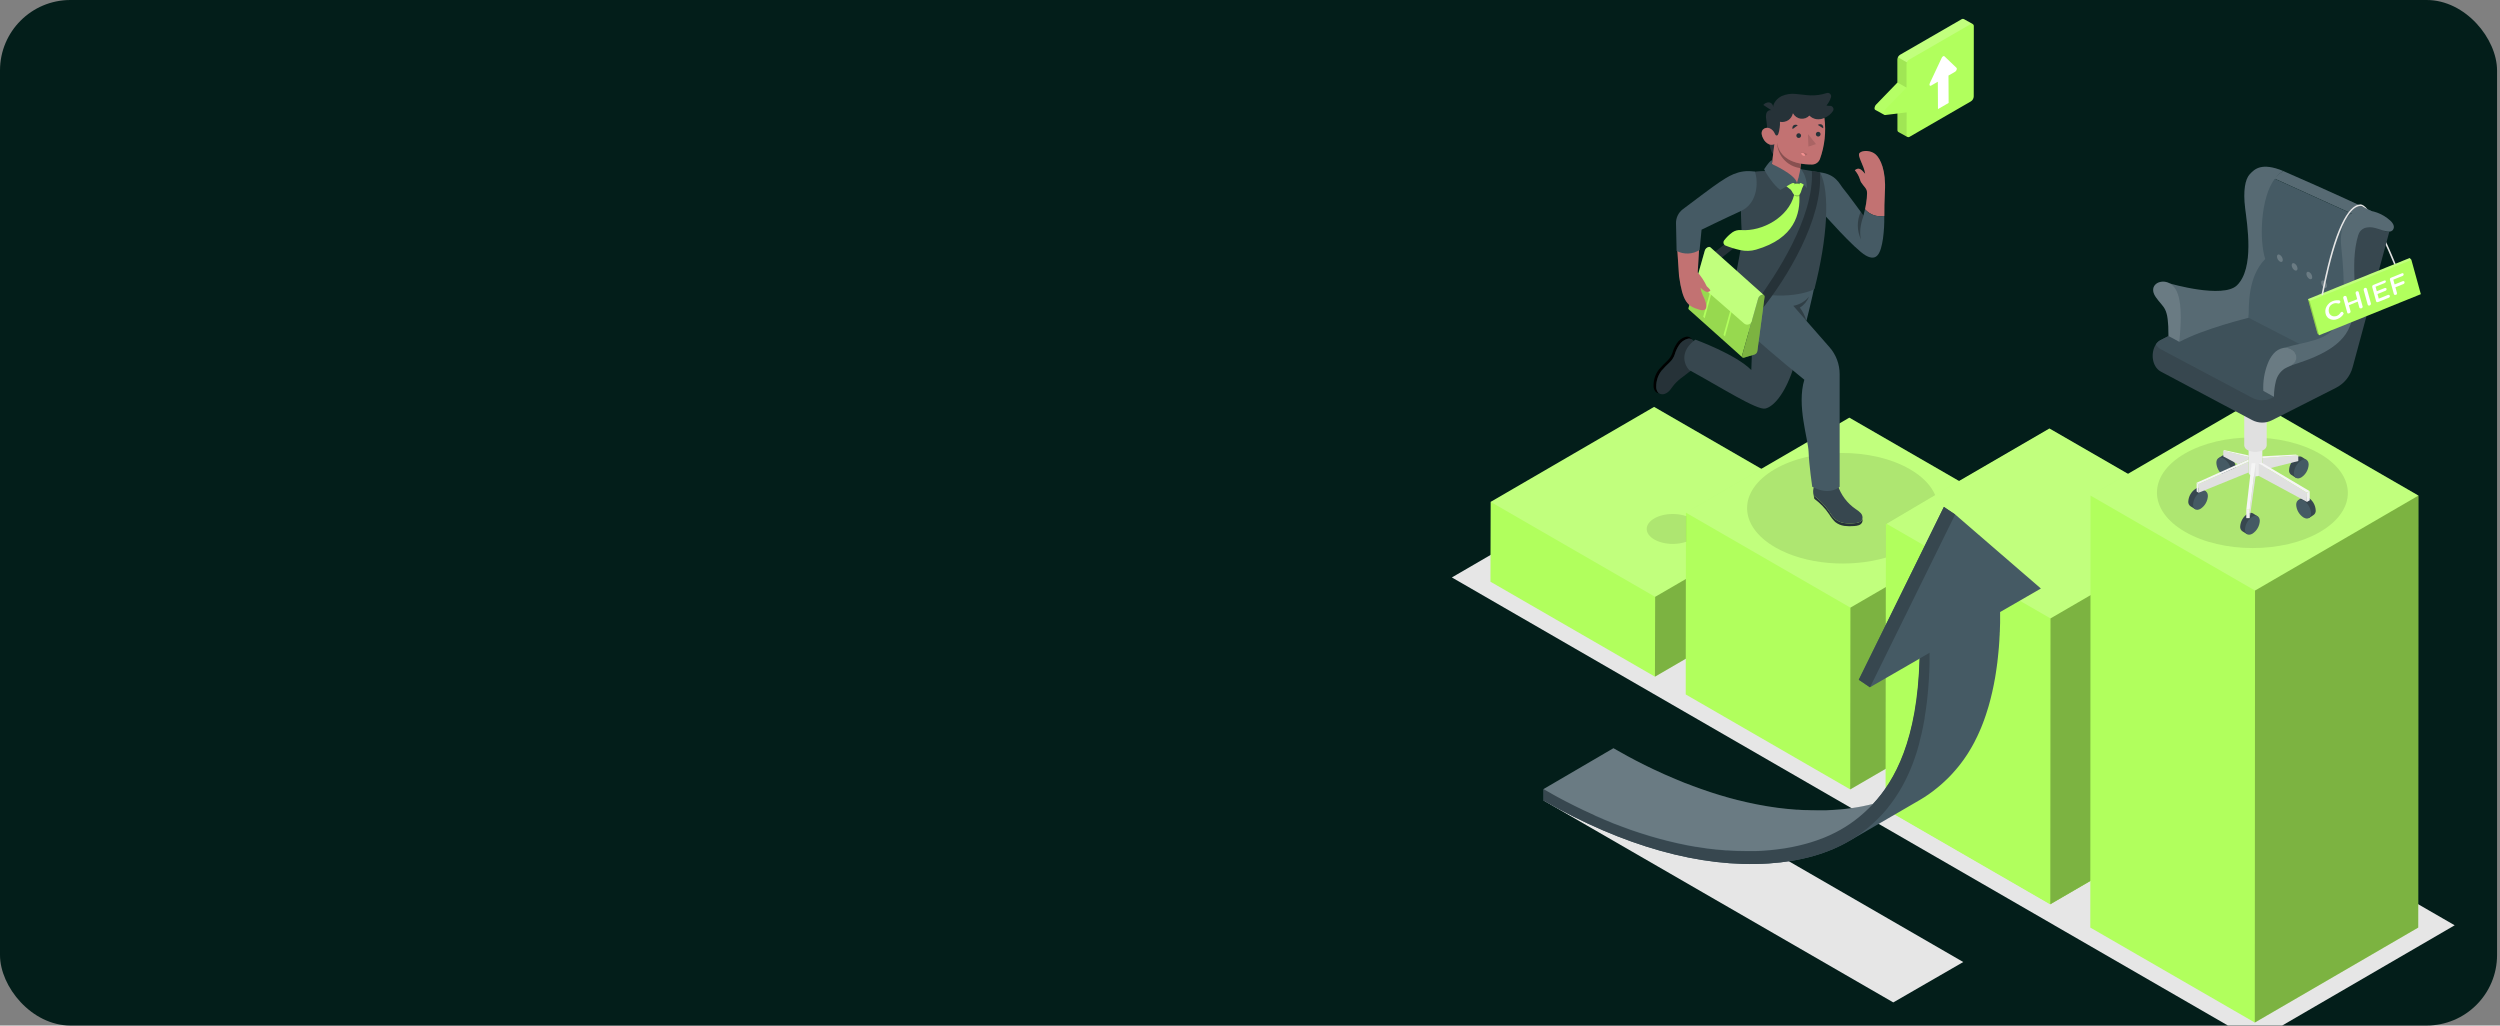 <svg xmlns="http://www.w3.org/2000/svg" width="568" height="233" viewBox="0 0 568 233" fill="none"><rect x="0" y="0" width="568" height="233" fill="#808080" stroke="none"/><g clip-path="url(#clip0_963_25906)"><rect width="567.33" height="233" rx="16" fill="#031E1A"></rect><path d="M430.153 227.75L350.69 181.862L366.572 172.654L446.052 218.571L430.153 227.75Z" fill="#E6E6E6"></path><path d="M512.073 183.885V183.879L466.444 157.537H466.45L420.821 131.194L375.192 104.852L329.863 131.194L375.486 157.537L421.115 183.879V183.885L466.744 210.227H466.738L512.367 236.57L557.702 210.227L512.073 183.885Z" fill="#E6E6E6"></path><path d="M375.81 92.451L338.677 114.031L338.63 132.164L376.004 153.738L413.13 132.164L413.183 114.031L375.81 92.451Z" fill="#B1FF5D"></path><path opacity="0.2" d="M413.183 114.031L375.81 92.451L338.677 114.031L376.051 135.604L413.183 114.031Z" fill="white"></path><path opacity="0.3" d="M376.051 135.604L376.004 153.738L413.13 132.164L413.183 114.031L376.051 135.604Z" fill="black"></path><path d="M420.174 94.897L383.042 116.477L382.995 157.778L420.368 179.357L457.5 157.778L457.548 116.477L420.174 94.897Z" fill="#B1FF5D"></path><path opacity="0.2" d="M457.547 116.477L420.174 94.897L383.042 116.477L420.415 138.056L457.547 116.477Z" fill="white"></path><path opacity="0.3" d="M420.415 138.056L420.368 179.357L457.5 157.778L457.548 116.477L420.415 138.056Z" fill="black"></path><path d="M465.609 97.525L428.477 119.099L428.43 183.891L465.803 205.47L502.929 183.891L502.982 119.099L465.609 97.525Z" fill="#B1FF5D"></path><path opacity="0.2" d="M502.982 119.099L465.609 97.525L428.477 119.099L465.85 140.679L502.982 119.099Z" fill="white"></path><path opacity="0.3" d="M465.85 140.679L465.803 205.47L502.929 183.891L502.982 119.099L465.85 140.679Z" fill="black"></path><path d="M465.632 97.355L428.5 118.929L428.453 183.803L465.827 205.382L502.953 183.803L503.006 118.929L465.632 97.355Z" fill="#B1FF5D"></path><path opacity="0.2" d="M503.006 118.929L465.632 97.355L428.5 118.929L465.874 140.508L503.006 118.929Z" fill="white"></path><path opacity="0.3" d="M465.874 140.508L465.827 205.382L502.953 183.803L503.006 118.929L465.874 140.508Z" fill="black"></path><path d="M512.096 91.016L474.97 112.596L474.917 210.745L512.29 232.324L549.422 210.745L549.47 112.596L512.096 91.016Z" fill="#B1FF5D"></path><path opacity="0.2" d="M549.47 112.596L512.096 91.016L474.97 112.596L512.343 134.175L549.47 112.596Z" fill="white"></path><path opacity="0.3" d="M512.343 134.175L512.29 232.324L549.422 210.745L549.47 112.596L512.343 134.175Z" fill="black"></path><path d="M444.212 116.888L441.648 115.171L422.303 154.438L424.843 156.155L436.203 149.599C435.709 168.056 430.588 177.311 425.619 182.627L424.825 182.827L424.361 182.933L423.432 183.132L423.014 183.221L422.303 183.35L421.78 183.438L421.027 183.556L420.527 183.632C420.251 183.673 419.939 183.703 419.686 183.738L419.245 183.797L418.069 183.914H417.946C417.517 183.956 417.081 183.985 416.646 184.014C416.094 184.056 415.535 184.079 414.97 184.103H414.465H413.236H412.736C412.06 184.103 411.378 184.103 410.696 184.067H410.343C409.708 184.067 409.073 184.009 408.432 183.967H408.109C407.456 183.92 406.803 183.867 406.145 183.797L405.674 183.75C405.086 183.685 404.498 183.62 403.91 183.544L403.563 183.497C402.922 183.409 402.281 183.315 401.635 183.209L401.17 183.127C400.641 183.038 400.118 182.944 399.588 182.844L399.094 182.75C398.465 182.627 397.83 182.492 397.189 182.35L396.901 182.286C396.354 182.162 395.802 182.027 395.249 181.892L394.661 181.751L393.185 181.363L392.732 181.239C392.103 181.063 391.468 180.88 390.833 180.686L390.392 180.551C389.906 180.406 389.418 180.253 388.928 180.092L388.34 179.893L386.911 179.405L386.411 179.234C385.784 179.011 385.155 178.781 384.524 178.546L384.183 178.411C383.659 178.217 383.136 178.011 382.613 177.823L382.025 177.576L380.672 177.017L380.084 176.764L378.32 176.006L378.156 175.935C377.521 175.647 376.88 175.347 376.245 175.053L375.657 174.789C375.198 174.571 374.734 174.348 374.275 174.118L373.64 173.807C373.152 173.566 372.67 173.319 372.182 173.066L371.694 172.819L369.771 171.796C369.418 171.614 369.071 171.419 368.724 171.208C368.542 171.108 368.36 171.014 368.183 170.908L366.625 170.032L366.578 170.002L350.69 179.281V181.862C368.742 192.252 386.423 197.197 401.846 196.174C409.179 195.692 415.435 193.899 420.527 190.841C420.404 190.918 420.28 191 420.151 191.07L436.086 181.809C437.5 180.99 438.845 180.056 440.107 179.016C440.278 178.881 440.454 178.734 440.625 178.587L440.778 178.458L441.184 178.099L441.325 177.976L441.86 177.488L441.948 177.399L442.401 176.97L442.565 176.811L443.012 176.359L443.118 176.247C443.3 176.059 443.483 175.871 443.665 175.659C443.706 175.606 443.753 175.559 443.8 175.506C443.941 175.353 444.082 175.194 444.223 175.03L444.382 174.842C444.559 174.642 444.729 174.436 444.9 174.224L444.935 174.183C445.117 173.96 445.3 173.73 445.476 173.495C445.529 173.425 445.582 173.36 445.629 173.289C445.77 173.107 445.905 172.919 446.046 172.731L446.193 172.525L446.722 171.749C446.75 171.713 446.775 171.676 446.799 171.637L447.134 171.125L447.234 170.961L447.487 170.543C447.593 170.373 447.699 170.202 447.799 170.026L448.051 169.585L448.351 169.044L448.604 168.574C448.698 168.385 448.798 168.197 448.892 167.986L449.139 167.498C449.18 167.403 449.221 167.321 449.269 167.233C449.316 167.145 449.416 166.915 449.486 166.751L449.592 166.527C449.745 166.186 449.898 165.833 450.051 165.475C450.08 165.398 450.115 165.31 450.151 165.234C450.268 164.934 450.392 164.646 450.509 164.328L450.621 164.028C450.621 163.958 450.674 163.893 450.703 163.828L450.827 163.47C450.944 163.146 451.056 162.823 451.168 162.494C451.232 162.305 451.297 162.111 451.356 161.906C451.462 161.576 451.568 161.247 451.668 160.906C451.703 160.783 451.744 160.671 451.779 160.547C451.815 160.424 451.826 160.365 451.856 160.277C451.932 160.006 452.009 159.724 452.085 159.442C452.161 159.16 452.209 158.972 452.273 158.73C452.338 158.489 452.414 158.142 452.485 157.848C452.532 157.672 452.573 157.502 452.614 157.319C452.614 157.249 452.65 157.166 452.661 157.096C452.72 156.837 452.773 156.578 452.832 156.32L453.008 155.461C453.061 155.191 453.108 154.92 453.155 154.65C453.202 154.379 453.238 154.244 453.273 154.062C453.273 153.962 453.302 153.862 453.32 153.762L453.443 152.997C453.496 152.674 453.543 152.345 453.59 152.01C453.637 151.674 453.667 151.48 453.702 151.21C453.702 151.028 453.755 150.851 453.778 150.663L453.831 150.175C453.861 149.91 453.896 149.652 453.92 149.381C453.961 149.023 453.996 148.652 454.031 148.288C454.061 148.017 454.084 147.747 454.108 147.47L454.143 147.094C454.143 146.829 454.184 146.553 454.202 146.282C454.219 146.012 454.243 145.765 454.255 145.5C454.255 145.059 454.308 144.607 454.331 144.154C454.331 143.919 454.331 143.689 454.366 143.454C454.366 143.407 454.366 143.36 454.366 143.313C454.366 142.725 454.408 142.096 454.425 141.479V141.332C454.425 140.655 454.425 139.961 454.425 139.262C454.425 139.191 454.425 139.127 454.425 139.056L463.686 133.711L444.212 116.888Z" fill="#455A64"></path><path d="M444.212 116.888L424.867 156.155L422.327 154.438L441.648 115.171L444.212 116.888ZM421.439 190.259C421.786 190.036 422.121 189.806 422.456 189.565L422.856 189.283C423.297 188.96 423.732 188.63 424.155 188.283L424.667 187.848L424.82 187.719L425.161 187.425L425.226 187.366L425.367 187.243C425.543 187.084 425.725 186.919 425.902 186.749L425.996 186.66L426.137 186.531L426.449 186.231L426.607 186.072C426.643 186.037 426.678 185.996 426.719 185.961L427.054 185.626L427.16 185.514L427.531 185.12L427.707 184.932L427.842 184.785L428.266 184.303L428.43 184.114L428.595 183.92L428.948 183.497C428.95 183.483 428.95 183.469 428.948 183.456C429 183.397 429.048 183.332 429.095 183.274C429.23 183.109 429.359 182.938 429.494 182.768L429.647 182.568L429.959 182.139L430.059 182.003L430.206 181.798L430.506 181.363L430.741 181.027C430.763 180.986 430.789 180.947 430.817 180.91L431.011 180.598C431.094 180.481 431.17 180.357 431.247 180.234C431.323 180.11 431.417 179.957 431.505 179.816C431.594 179.675 431.711 179.475 431.811 179.299C431.911 179.122 431.982 179.005 432.07 178.858L432.264 178.505L432.37 178.317L432.617 177.846C432.681 177.729 432.74 177.605 432.805 177.482L432.911 177.276C432.993 177.117 433.069 176.953 433.152 176.788L433.193 176.7L433.505 176.047C433.54 175.971 433.569 175.894 433.605 175.824C433.704 175.606 433.799 175.377 433.899 175.153C433.951 175.024 434.01 174.9 434.063 174.771C434.116 174.642 434.134 174.601 434.163 174.518C434.287 174.224 434.404 173.93 434.522 173.624C434.563 173.519 434.598 173.419 434.639 173.319C434.681 173.219 434.728 173.078 434.775 172.954L434.845 172.76C434.957 172.437 435.075 172.113 435.18 171.784C435.233 171.643 435.28 171.49 435.327 171.343L435.374 171.208C435.48 170.879 435.58 170.549 435.686 170.208V170.167C435.745 169.973 435.804 169.779 435.857 169.579C435.909 169.379 436.009 169.026 436.086 168.744C436.086 168.744 436.086 168.697 436.086 168.668C436.139 168.456 436.198 168.25 436.251 168.033C436.327 167.744 436.398 167.445 436.468 167.151L436.645 166.398C436.703 166.145 436.756 165.881 436.809 165.622C436.844 165.463 436.874 165.304 436.909 165.146C436.944 164.987 436.962 164.893 436.986 164.763C437.038 164.493 437.091 164.222 437.138 163.952C437.185 163.699 437.232 163.446 437.274 163.187C437.274 163.14 437.274 163.093 437.274 163.04C437.321 162.788 437.362 162.535 437.397 162.276C437.45 161.953 437.503 161.623 437.55 161.294L437.656 160.489C437.703 160.148 437.75 159.801 437.791 159.454L437.879 158.666C437.92 158.301 437.956 157.937 437.991 157.566C437.991 157.296 438.044 157.025 438.067 156.755C438.097 156.361 438.132 155.961 438.156 155.579C438.156 155.32 438.197 155.061 438.214 154.797C438.244 154.356 438.267 153.903 438.291 153.45C438.291 153.215 438.291 152.992 438.326 152.75C438.356 152.104 438.373 151.439 438.391 150.769C438.391 150.722 438.391 150.675 438.391 150.628C438.391 149.875 438.391 149.099 438.391 148.311L436.115 149.622C435.621 168.08 430.5 177.335 425.531 182.65C424.523 183.723 423.446 184.731 422.309 185.667C421.018 186.723 419.641 187.669 418.193 188.495C417.934 188.642 417.67 188.783 417.405 188.924L416.894 189.195C416.611 189.342 416.306 189.477 416.029 189.612L415.547 189.842C415.188 190.006 414.818 190.159 414.447 190.312L414.306 190.371C413.783 190.582 413.26 190.782 412.725 190.959C412.442 191.059 412.137 191.147 411.866 191.241L411.366 191.406C411.008 191.517 410.637 191.623 410.267 191.723L409.714 191.87C409.408 191.952 409.091 192.035 408.773 192.105L408.126 192.252C407.778 192.335 407.425 192.411 407.068 192.482L406.792 192.529L405.651 192.734L405.157 192.811L404.181 192.946L403.64 193.017L402.635 193.128L402.135 193.181C401.641 193.228 401.141 193.27 400.635 193.299C400.13 193.328 399.489 193.364 398.913 193.387H398.448C398.042 193.387 397.637 193.387 397.225 193.387H396.719C396.043 193.387 395.367 193.387 394.679 193.352H394.579C393.862 193.352 393.144 193.287 392.427 193.24H392.109C391.439 193.193 390.763 193.134 390.087 193.064H389.981C389.31 192.993 388.634 192.917 387.952 192.829L387.605 192.782C386.841 192.676 386.076 192.558 385.306 192.429H385.212L383.63 192.146L383.142 192.052C382.507 191.929 381.872 191.794 381.237 191.653L380.949 191.588C380.396 191.464 379.844 191.335 379.291 191.194L378.703 191.053C378.215 190.929 377.721 190.8 377.233 190.665H377.186C376.422 190.453 375.651 190.235 374.881 190.006L374.434 189.865C373.846 189.689 373.258 189.506 372.67 189.318C372.082 189.13 371.494 188.936 370.906 188.73L370.406 188.56C369.759 188.33 369.107 188.089 368.46 187.848L368.172 187.736L366.608 187.148L366.02 186.902C365.432 186.66 364.844 186.408 364.221 186.155L364.156 186.125C363.568 185.873 362.945 185.608 362.339 185.337L362.268 185.208C361.633 184.92 360.998 184.62 360.363 184.332L359.775 184.061C359.317 183.846 358.858 183.622 358.399 183.391L357.758 183.08C357.223 182.815 356.688 182.539 356.153 182.262L355.812 182.092C355.171 181.757 354.53 181.421 353.889 181.074L352.831 180.486L352.308 180.198C351.773 179.898 351.232 179.61 350.697 179.287V181.868C368.748 192.258 386.429 197.203 401.853 196.18C409.185 195.698 415.441 193.905 420.533 190.847C420.692 190.759 420.845 190.665 420.998 190.565C421.151 190.465 421.286 190.359 421.439 190.259Z" fill="#37474F"></path><path opacity="0.2" d="M352.825 180.504L353.883 181.092C354.524 181.439 355.165 181.774 355.806 182.109L356.147 182.28C356.682 182.556 357.217 182.833 357.752 183.097L358.393 183.409C358.852 183.636 359.31 183.86 359.769 184.079L360.357 184.35C360.992 184.649 361.627 184.938 362.262 185.226L362.421 185.296C363.009 185.567 363.632 185.831 364.238 186.084L364.303 186.114C364.891 186.366 365.479 186.619 366.102 186.86L366.69 187.107L368.254 187.695L368.542 187.807C369.189 188.048 369.841 188.289 370.488 188.519L370.988 188.689C371.576 188.895 372.164 189.089 372.752 189.277C373.34 189.465 373.928 189.647 374.516 189.824L374.963 189.965C375.733 190.194 376.504 190.412 377.268 190.624H377.315C377.803 190.759 378.297 190.888 378.785 191.012L379.373 191.153C379.926 191.294 380.478 191.423 381.031 191.547L381.319 191.611C381.954 191.753 382.589 191.888 383.224 192.011L383.712 192.105L385.294 192.388H385.388C386.158 192.517 386.923 192.635 387.687 192.74L388.034 192.787C388.716 192.876 389.392 192.952 390.063 193.023H390.169C390.845 193.093 391.521 193.152 392.191 193.199H392.509C393.226 193.246 393.944 193.287 394.661 193.311H394.761C395.449 193.311 396.125 193.346 396.801 193.346H397.307C397.719 193.346 398.124 193.346 398.53 193.346H398.995C399.583 193.346 400.171 193.299 400.717 193.258C401.264 193.217 401.723 193.187 402.217 193.14L402.717 193.087L403.722 192.976L404.263 192.905L405.239 192.77L405.733 192.693L406.874 192.488L407.15 192.44C407.507 192.37 407.86 192.293 408.208 192.211L408.855 192.064C409.173 191.994 409.49 191.911 409.796 191.829L410.349 191.682C410.719 191.582 411.09 191.476 411.448 191.364L411.948 191.2C412.236 191.106 412.536 191.018 412.807 190.918C413.342 190.729 413.865 190.529 414.388 190.33L414.529 190.271C414.9 190.118 415.27 189.965 415.629 189.8L416.111 189.571C416.399 189.436 416.699 189.301 416.976 189.154L417.487 188.883C417.752 188.742 418.016 188.601 418.275 188.454C419.723 187.627 421.1 186.681 422.391 185.626C423.528 184.69 424.605 183.682 425.613 182.609L424.819 182.809L424.355 182.915L423.426 183.115L423.008 183.203L422.297 183.332L421.774 183.421L421.021 183.538L420.521 183.615C420.245 183.656 419.933 183.685 419.68 183.72L419.239 183.779L418.063 183.897H417.94C417.511 183.938 417.076 183.967 416.64 183.997C416.088 184.038 415.529 184.061 414.965 184.085H414.459H413.23H412.73C412.054 184.085 411.372 184.085 410.69 184.05H410.337C409.702 184.05 409.067 183.991 408.426 183.95H408.103C407.45 183.903 406.797 183.85 406.139 183.779L405.668 183.732C405.08 183.668 404.492 183.603 403.904 183.526L403.557 183.479C402.916 183.391 402.276 183.297 401.629 183.191L401.164 183.109C400.635 183.021 400.112 182.927 399.583 182.827L399.089 182.733C398.459 182.609 397.824 182.474 397.183 182.333L396.895 182.268C396.349 182.145 395.796 182.009 395.243 181.874L394.655 181.733L393.179 181.345L392.726 181.221C392.097 181.045 391.462 180.863 390.827 180.669L390.386 180.533C389.9 180.388 389.412 180.236 388.922 180.075L388.334 179.875L386.905 179.387L386.405 179.216C385.778 178.993 385.149 178.764 384.518 178.528L384.177 178.393C383.654 178.199 383.13 177.993 382.607 177.805L382.019 177.558L380.667 177L380.079 176.747L378.315 175.988L378.15 175.918C377.515 175.63 376.874 175.33 376.239 175.036L375.651 174.771C375.192 174.554 374.728 174.33 374.269 174.101L373.634 173.789C373.146 173.548 372.664 173.301 372.176 173.048L371.688 172.801L369.765 171.778C369.412 171.596 369.065 171.402 368.718 171.19C368.536 171.09 368.354 170.996 368.177 170.89L366.619 170.014L366.572 169.985L350.69 179.281C351.225 179.593 351.766 179.869 352.301 180.192L352.825 180.504Z" fill="white"></path><path d="M448.451 5.868C448.452 5.788 448.431 5.709 448.39 5.64C448.35 5.571 448.292 5.513 448.222 5.474L446.187 4.34C446.12 4.301 446.044 4.281 445.967 4.281C445.889 4.281 445.813 4.301 445.746 4.34L431.793 12.395C431.536 12.535 431.33 12.753 431.205 13.018C431.128 13.195 431.088 13.385 431.087 13.577V18.763L426.254 23.761C425.825 24.208 425.778 24.884 426.113 24.99L428.042 26.049C428.073 26.084 428.114 26.111 428.159 26.127C428.205 26.142 428.253 26.146 428.3 26.137L431.105 25.796V29.606C431.105 29.685 431.126 29.762 431.165 29.83C431.204 29.898 431.26 29.955 431.329 29.994L433.357 31.117H433.387C433.45 31.15 433.521 31.167 433.592 31.167C433.664 31.167 433.735 31.15 433.798 31.117L447.751 23.056C447.958 22.937 448.13 22.766 448.25 22.559C448.37 22.353 448.433 22.118 448.433 21.88L448.451 5.868Z" fill="#B1FF5D"></path><path opacity="0.1" d="M433.181 30.735C433.181 30.812 433.201 30.887 433.239 30.954C433.277 31.021 433.332 31.077 433.398 31.117L431.37 29.976C431.302 29.937 431.245 29.88 431.206 29.812C431.167 29.744 431.146 29.667 431.146 29.588V25.778L433.187 25.531L433.181 30.735Z" fill="black"></path><path opacity="0.2" d="M431.775 12.389L445.729 4.333C445.796 4.295 445.872 4.274 445.949 4.274C446.027 4.274 446.103 4.295 446.17 4.333L448.204 5.468C448.136 5.428 448.057 5.407 447.978 5.407C447.898 5.407 447.82 5.428 447.751 5.468L433.816 13.512C433.552 13.66 433.345 13.892 433.228 14.171L431.199 12.995C431.324 12.738 431.525 12.526 431.775 12.389Z" fill="white"></path><path opacity="0.1" d="M431.111 18.757V13.571C431.111 13.379 431.151 13.188 431.229 13.012L433.257 14.188C433.189 14.354 433.155 14.532 433.157 14.711V19.904L431.117 18.763L431.111 18.757Z" fill="black"></path><path opacity="0.05" d="M426.278 23.755L431.111 18.757L433.151 19.898L428.324 24.89C427.948 25.272 427.865 25.831 428.065 26.066L426.137 25.007C425.801 24.878 425.848 24.202 426.278 23.755Z" fill="white"></path><path d="M441.466 12.789C441.51 12.754 441.565 12.735 441.622 12.735C441.678 12.735 441.733 12.754 441.777 12.789L444.512 15.405C444.706 15.588 444.512 16.117 444.206 16.299L442.695 17.169L442.73 23.385L440.307 24.784L440.272 18.569L438.761 19.439C438.443 19.627 438.261 19.31 438.449 18.91L441.154 13.148C441.223 13.001 441.331 12.877 441.466 12.789Z" fill="white"></path><path opacity="0.1" d="M439.672 112.478C438.749 110.32 436.826 108.274 433.91 106.598C425.413 101.688 411.684 101.688 403.24 106.598C394.796 111.508 394.843 119.458 403.34 124.362C410.161 128.301 420.357 129.066 428.477 126.684V119.099L439.672 112.478Z" fill="black"></path><path d="M388.593 58.029L398.501 50.291L399.465 52.032L389.41 59.917L388.593 58.029Z" fill="#263238"></path><path d="M406.809 64.991L412.372 64.486C411.666 68.014 410.425 72.906 410.425 72.906L405.298 69.613L406.809 64.991Z" fill="#455A64"></path><path d="M376.298 87.753C376.292 86.48 376.705 85.24 377.474 84.225C378.086 83.525 378.733 82.858 379.414 82.226C379.901 81.757 380.272 81.181 380.496 80.544C380.712 79.811 381.032 79.114 381.449 78.474C381.912 77.734 382.639 77.198 383.483 76.975C383.648 76.936 383.82 76.931 383.987 76.961C384.154 76.992 384.313 77.056 384.453 77.151L384.289 76.945C384.142 76.761 383.946 76.622 383.723 76.546C383.499 76.47 383.259 76.46 383.03 76.516C382.166 76.741 381.422 77.29 380.955 78.051C380.524 78.699 380.195 79.409 379.979 80.156C379.757 80.824 379.377 81.429 378.873 81.92C378.179 82.565 377.52 83.246 376.897 83.96C376.111 84.993 375.685 86.255 375.686 87.553C375.665 87.82 375.698 88.089 375.783 88.344C375.868 88.598 376.003 88.833 376.18 89.035C376.388 89.219 376.65 89.333 376.927 89.358C376.872 89.324 376.821 89.285 376.774 89.24C376.597 89.038 376.463 88.802 376.381 88.546C376.299 88.29 376.271 88.02 376.298 87.753Z" fill="black"></path><path d="M384.724 77.363C384.648 77.269 384.559 77.188 384.459 77.122C384.318 77.027 384.159 76.962 383.992 76.932C383.825 76.902 383.654 76.906 383.489 76.945C382.645 77.169 381.918 77.705 381.454 78.445C381.034 79.094 380.711 79.801 380.496 80.544C380.277 81.196 379.906 81.787 379.414 82.267C378.733 82.9 378.086 83.567 377.474 84.266C376.705 85.281 376.292 86.521 376.298 87.794C376.276 88.056 376.308 88.32 376.391 88.569C376.474 88.819 376.606 89.049 376.78 89.246C376.827 89.291 376.878 89.33 376.933 89.364C377.128 89.481 377.347 89.553 377.574 89.574C377.801 89.596 378.03 89.566 378.244 89.487C378.733 89.297 379.16 88.975 379.479 88.558C379.814 88.165 380.067 87.724 380.425 87.324C380.998 86.687 381.639 86.115 382.336 85.618L384.224 84.172L385.082 77.88C385.082 77.88 384.924 77.604 384.724 77.363Z" fill="#263238"></path><path d="M398.183 76.305L397.895 84.072C394.367 80.497 385.182 77.163 385.182 77.163C381.701 79.727 382.478 82.673 383.783 84.072C390.98 87.988 399.2 93.257 401.082 92.822C402.964 92.386 405.457 89.529 407.285 84.143L403.757 78.086L398.183 76.305Z" fill="#37474F"></path><path d="M423.091 118.011C423.014 118.17 422.907 118.312 422.774 118.428C422.642 118.544 422.488 118.632 422.32 118.688C421.988 118.798 421.641 118.859 421.291 118.87C420.534 118.949 419.77 118.937 419.016 118.835C418.259 118.734 417.545 118.427 416.952 117.947C416.442 117.448 415.999 116.885 415.635 116.271C414.662 114.848 413.455 113.599 412.066 112.578C412.102 112.832 412.153 113.083 412.219 113.331C413.555 114.319 414.711 115.53 415.635 116.912C416 117.526 416.443 118.092 416.952 118.593C417.547 119.071 418.26 119.378 419.016 119.481C419.771 119.578 420.534 119.59 421.291 119.517C421.642 119.504 421.988 119.441 422.32 119.328C422.488 119.273 422.642 119.185 422.774 119.069C422.907 118.953 423.014 118.811 423.091 118.652C423.189 118.413 423.204 118.148 423.132 117.9C423.121 117.938 423.107 117.975 423.091 118.011Z" fill="#263238"></path><path d="M422.779 116.594C422.43 116.23 422.035 115.914 421.603 115.654C419.687 114.347 418.258 112.443 417.54 110.238L412.142 110.544C411.903 111.197 411.876 111.909 412.066 112.578C413.455 113.599 414.662 114.848 415.635 116.271C415.999 116.885 416.442 117.448 416.952 117.947C417.545 118.427 418.259 118.734 419.016 118.835C419.77 118.937 420.534 118.949 421.291 118.87C421.641 118.859 421.988 118.798 422.32 118.688C422.488 118.632 422.642 118.544 422.774 118.428C422.907 118.312 423.014 118.17 423.091 118.011C423.107 117.975 423.121 117.938 423.132 117.9C423.183 117.67 423.177 117.431 423.116 117.204C423.054 116.976 422.939 116.767 422.779 116.594Z" fill="#37474F"></path><path d="M394.461 63.933C393.285 69.637 393.738 72.165 398.183 76.281C402.628 80.397 409.943 86.277 409.943 86.277C408.179 92.081 410.813 99.719 410.913 102.665C411.013 105.61 411.736 110.591 411.736 110.591C415.794 112.766 417.969 110.591 417.969 110.591V85.007C417.971 82.763 417.158 80.594 415.682 78.903L406.809 68.784V65.009L394.461 63.933Z" fill="#455A64"></path><path d="M425.737 48.886C426.506 49.142 427.327 49.2 428.124 49.057C428.124 47.516 428.124 45.793 428.247 43.553C428.536 38.72 427.23 36.056 426.154 35.092C425.078 34.127 423.214 34.11 422.526 34.721C421.838 35.333 423.526 37.555 423.767 39.49C422.803 38.361 422.315 37.979 421.415 38.667C421.946 39.283 422.346 40.002 422.591 40.778C422.785 41.748 423.82 42.424 424.108 43.224C424.331 43.847 424.108 45.84 423.738 47.551C424.28 48.158 424.968 48.618 425.737 48.886Z" fill="#F28F8F"></path><path opacity="0.2" d="M425.737 48.886C426.506 49.142 427.327 49.2 428.124 49.057C428.124 47.516 428.124 45.793 428.247 43.553C428.536 38.72 427.23 36.056 426.154 35.092C425.078 34.127 423.214 34.11 422.526 34.721C421.838 35.333 423.526 37.555 423.767 39.49C422.803 38.361 422.315 37.979 421.415 38.667C421.946 39.283 422.346 40.002 422.591 40.778C422.785 41.748 423.82 42.424 424.108 43.224C424.331 43.847 424.108 45.84 423.738 47.551C424.28 48.158 424.968 48.618 425.737 48.886Z" fill="black"></path><path d="M425.737 48.886C424.962 48.62 424.267 48.161 423.72 47.551C423.614 48.063 423.496 48.551 423.379 48.962C423.379 48.962 419.645 43.841 418.804 42.871C417.963 41.901 417.193 39.59 413.512 39.16L413.953 48.192C413.953 48.192 421.368 56.63 423.908 58.053C426.448 59.476 427.295 57.63 427.812 54.213C428.044 52.505 428.142 50.781 428.106 49.057C427.315 49.197 426.5 49.139 425.737 48.886Z" fill="#455A64"></path><path opacity="0.3" d="M422.832 54.431C422.244 52.332 423.12 49.727 423.42 48.962L422.785 48.092C422.32 49.086 422.083 50.17 422.091 51.267C422.099 52.364 422.352 53.445 422.832 54.431Z" fill="black"></path><path d="M402.581 38.967C400.453 38.678 398.183 39.037 395.86 39.425C395.433 44.475 395.433 49.552 395.86 54.601L394.02 64.462C401.223 68.813 410.408 66.879 412.248 65.638C415.147 54.331 415.87 43.647 413.53 39.178L407.803 38.208L402.581 38.967Z" fill="#37474F"></path><path d="M407.174 43.365L405.492 42.03C406.021 41.773 406.572 41.562 407.138 41.401L407.803 41.73L407.174 43.365Z" fill="#B1FF5D"></path><path d="M408.979 43.224L409.349 42.994L409.972 41.642L409.249 41.401L408.82 41.73L408.979 43.224Z" fill="#B1FF5D"></path><path d="M407.626 44.294C406.356 49.339 400.441 52.626 395.566 52.273C394.875 52.209 394.182 52.388 393.608 52.779C392.892 53.295 392.256 53.916 391.721 54.619C391.651 54.713 391.603 54.822 391.582 54.937C391.56 55.052 391.564 55.171 391.595 55.284C391.625 55.397 391.681 55.502 391.758 55.59C391.835 55.679 391.931 55.749 392.038 55.795C393.118 56.228 394.231 56.57 395.367 56.818C396.553 57.093 397.789 57.061 398.959 56.724C407.82 54.16 409.049 48.492 408.808 44.288L407.626 44.294Z" fill="#B1FF5D"></path><path opacity="0.3" d="M408.82 44.517C408.82 44.441 408.82 44.364 408.82 44.294H407.644C407.644 44.294 407.644 44.341 407.644 44.364C407.811 44.504 408.016 44.592 408.232 44.617C408.433 44.635 408.636 44.601 408.82 44.517Z" fill="black"></path><path d="M407.803 41.736C408.14 41.683 408.483 41.683 408.82 41.736C409.108 42.102 409.29 42.539 409.349 43C409.262 43.467 409.078 43.909 408.808 44.3C408.502 44.529 407.632 44.3 407.632 44.3C407.408 44.003 407.211 43.686 407.044 43.353C406.993 43.25 406.967 43.136 406.967 43.021C406.967 42.906 406.993 42.792 407.044 42.688C407.225 42.32 407.484 41.995 407.803 41.736Z" fill="#B1FF5D"></path><path opacity="0.3" d="M411.007 67.396C410.103 68.496 408.835 69.234 407.432 69.478L410.425 72.9C410.111 71.816 409.605 70.796 408.932 69.889C409.879 69.31 410.609 68.433 411.007 67.396Z" fill="black"></path><path d="M408.261 41.577C409.626 41.213 410.496 42.753 410.496 42.753C410.578 39.408 408.843 38.126 408.843 38.126L408.261 41.577Z" fill="#455A64"></path><path d="M402.452 25.049C401.864 24.643 401.235 24.243 400.623 23.843C400.776 23.658 400.968 23.509 401.186 23.407C401.404 23.305 401.641 23.253 401.882 23.255C402.155 23.276 402.41 23.403 402.593 23.608C402.771 23.819 402.862 24.091 402.846 24.366C402.905 23.273 403.846 22.291 404.827 21.814C405.839 21.384 406.946 21.224 408.038 21.35C409.126 21.421 410.208 21.632 411.295 21.668C412.557 21.715 413.818 21.538 415.018 21.144C415.15 21.1 415.292 21.092 415.429 21.122C415.565 21.152 415.691 21.219 415.792 21.315C415.894 21.411 415.967 21.533 416.005 21.668C416.042 21.802 416.043 21.944 416.005 22.079C415.795 22.773 415.443 23.416 414.97 23.967C415.223 24.038 415.485 24.066 415.747 24.049C415.888 24.039 416.03 24.069 416.155 24.135C416.281 24.2 416.386 24.299 416.459 24.421C416.532 24.543 416.57 24.682 416.569 24.824C416.568 24.966 416.527 25.105 416.452 25.225C415.972 25.928 415.295 26.474 414.506 26.795C411.607 31.369 403.793 35.456 403.793 35.456C403.528 35.421 403.276 35.323 403.058 35.169C402.84 35.016 402.662 34.811 402.54 34.574C402.307 34.093 402.158 33.576 402.099 33.045C401.762 31.042 401.486 29.029 401.27 27.007C401.193 26.581 401.211 26.143 401.323 25.725C401.384 25.524 401.507 25.348 401.673 25.22C401.84 25.092 402.042 25.02 402.252 25.013" fill="#263238"></path><path d="M403.21 32.128C402.999 34.016 402.581 37.273 402.581 37.273C404.228 39.496 407.415 39.984 408.261 41.577C408.808 39.807 409.165 37.984 409.326 36.138L403.887 31.863L403.21 32.128Z" fill="#F28F8F"></path><path opacity="0.2" d="M403.21 32.128C402.999 34.016 402.581 37.273 402.581 37.273C404.228 39.496 407.415 39.984 408.261 41.577C408.808 39.807 409.165 37.984 409.326 36.138L403.887 31.863L403.21 32.128Z" fill="black"></path><path opacity="0.3" d="M403.887 31.863L403.746 31.916C403.677 33.437 404.184 34.927 405.165 36.09C406.145 37.254 407.528 38.006 409.038 38.196C409.255 36.92 409.302 36.138 409.302 36.138L403.887 31.863Z" fill="black"></path><path d="M414.506 26.807C414.916 29.95 414.567 33.146 413.489 36.127C413.35 36.496 413.102 36.814 412.777 37.038C412.452 37.262 412.066 37.381 411.672 37.379C407.556 37.379 404.286 35.968 403.716 32.299C403.509 32.563 403.221 32.753 402.897 32.84C402.572 32.926 402.228 32.906 401.917 32.781C401.332 32.511 400.863 32.042 400.594 31.458C400.42 31.155 400.304 30.822 400.253 30.476C400.202 30.126 400.289 29.77 400.494 29.482C400.685 29.269 400.938 29.121 401.218 29.06C401.498 28.999 401.789 29.027 402.052 29.141C402.586 29.381 403.007 29.817 403.228 30.358C403.316 30.558 403.434 30.799 403.651 30.805C403.869 30.811 404.004 30.558 404.075 30.346C404.335 29.484 404.449 28.583 404.41 27.683C405.062 27.807 405.736 27.679 406.297 27.324C406.841 26.951 407.22 26.382 407.356 25.737C407.53 26.068 407.781 26.353 408.088 26.568C408.395 26.782 408.749 26.921 409.12 26.971C409.481 27.021 409.849 26.983 410.192 26.861C410.536 26.739 410.846 26.537 411.095 26.272C411.52 26.705 412.072 26.989 412.671 27.083C413.297 27.17 413.934 27.074 414.506 26.807Z" fill="#F28F8F"></path><path opacity="0.2" d="M414.506 26.807C414.916 29.95 414.567 33.146 413.489 36.127C413.35 36.496 413.102 36.814 412.777 37.038C412.452 37.262 412.066 37.381 411.672 37.379C407.556 37.379 404.286 35.968 403.716 32.299C403.509 32.563 403.221 32.753 402.897 32.84C402.572 32.926 402.228 32.906 401.917 32.781C401.332 32.511 400.863 32.042 400.594 31.458C400.42 31.155 400.304 30.822 400.253 30.476C400.202 30.126 400.289 29.77 400.494 29.482C400.685 29.269 400.938 29.121 401.218 29.06C401.498 28.999 401.789 29.027 402.052 29.141C402.586 29.381 403.007 29.817 403.228 30.358C403.316 30.558 403.434 30.799 403.651 30.805C403.869 30.811 404.004 30.558 404.075 30.346C404.335 29.484 404.449 28.583 404.41 27.683C405.062 27.807 405.736 27.679 406.297 27.324C406.841 26.951 407.22 26.382 407.356 25.737C407.53 26.068 407.781 26.353 408.088 26.568C408.395 26.782 408.749 26.921 409.12 26.971C409.481 27.021 409.849 26.983 410.192 26.861C410.536 26.739 410.846 26.537 411.095 26.272C411.52 26.705 412.072 26.989 412.671 27.083C413.297 27.17 413.934 27.074 414.506 26.807Z" fill="black"></path><path d="M410.749 30.37L412.636 32.751L410.849 33.345L410.749 30.37Z" fill="#F28F8F"></path><path opacity="0.3" d="M410.749 30.37L412.636 32.751L410.849 33.345L410.749 30.37Z" fill="black"></path><path d="M409.202 34.474L410.69 34.962C410.592 35.137 410.439 35.275 410.256 35.356C410.072 35.437 409.868 35.455 409.673 35.409C409.499 35.33 409.358 35.195 409.273 35.025C409.187 34.855 409.162 34.66 409.202 34.474Z" fill="#F28F8F"></path><path opacity="0.3" d="M409.202 34.474L410.69 34.962C410.592 35.137 410.439 35.275 410.256 35.356C410.072 35.437 409.868 35.455 409.673 35.409C409.499 35.33 409.358 35.195 409.273 35.025C409.187 34.855 409.162 34.66 409.202 34.474Z" fill="black"></path><path d="M410.161 35.386C410.001 35.432 409.832 35.432 409.673 35.386C409.536 35.329 409.418 35.234 409.334 35.112C409.251 34.99 409.205 34.846 409.202 34.698C409.406 34.668 409.613 34.71 409.79 34.815C409.886 34.881 409.969 34.966 410.032 35.063C410.096 35.161 410.139 35.271 410.161 35.386Z" fill="#F28F8F"></path><path d="M408.132 30.834C408.133 30.904 408.149 30.973 408.177 31.037C408.206 31.1 408.247 31.158 408.298 31.205C408.349 31.253 408.409 31.29 408.474 31.314C408.54 31.338 408.609 31.349 408.679 31.346C408.785 31.344 408.888 31.309 408.975 31.248C409.062 31.187 409.129 31.101 409.166 31.002C409.204 30.902 409.212 30.794 409.188 30.691C409.164 30.587 409.11 30.493 409.032 30.42C408.954 30.348 408.857 30.3 408.752 30.283C408.647 30.266 408.539 30.281 408.443 30.325C408.346 30.369 408.265 30.442 408.21 30.532C408.154 30.623 408.127 30.728 408.132 30.834Z" fill="#263238"></path><path d="M412.56 30.511C412.567 30.651 412.629 30.783 412.732 30.879C412.835 30.974 412.972 31.026 413.112 31.023C413.218 31.019 413.321 30.984 413.407 30.922C413.493 30.86 413.559 30.774 413.596 30.674C413.633 30.575 413.639 30.467 413.615 30.364C413.59 30.261 413.535 30.167 413.458 30.095C413.38 30.023 413.282 29.976 413.178 29.959C413.073 29.943 412.966 29.958 412.869 30.002C412.773 30.047 412.692 30.119 412.637 30.21C412.582 30.3 412.555 30.405 412.56 30.511Z" fill="#263238"></path><path d="M413.006 28.377L414.212 29.153C414.259 29.005 414.259 28.846 414.213 28.698C414.167 28.549 414.076 28.419 413.953 28.324C413.806 28.244 413.639 28.207 413.472 28.216C413.305 28.226 413.144 28.281 413.006 28.377Z" fill="#263238"></path><path d="M408.455 28.471L407.279 29.323C407.224 29.179 407.214 29.021 407.251 28.871C407.287 28.72 407.369 28.585 407.485 28.483C407.628 28.387 407.796 28.334 407.968 28.332C408.141 28.33 408.31 28.378 408.455 28.471Z" fill="#263238"></path><path d="M402.581 37.273L402.687 36.438C402.617 36.429 402.546 36.429 402.475 36.438C401.887 36.75 400.811 38.449 400.811 38.449C401.194 39.355 403.034 42.171 404.481 43.153C406.156 42.312 407.368 41.136 408.261 41.565C407.914 39.619 402.581 37.273 402.581 37.273Z" fill="#455A64"></path><path d="M399.312 68.243C403.34 62.598 412.201 49.527 411.66 38.843L413.489 39.149C414.247 49.668 405.909 63.386 400.106 70.501L399.312 68.243Z" fill="#263238"></path><path d="M398.065 72.724L385.788 62.363L383.618 70.007C383.606 70.056 383.605 70.107 383.617 70.156C383.628 70.205 383.651 70.251 383.683 70.289L383.724 70.325L395.849 81.167C395.808 81.126 395.779 81.076 395.764 81.02C395.75 80.964 395.75 80.905 395.766 80.85L398.065 72.724Z" fill="#B1FF5D"></path><path opacity="0.15" d="M398.065 72.724L385.788 62.363L383.618 70.007C383.606 70.056 383.605 70.107 383.617 70.156C383.628 70.205 383.651 70.251 383.683 70.289L383.724 70.325L395.849 81.167C395.808 81.126 395.779 81.076 395.764 81.02C395.75 80.964 395.75 80.905 395.766 80.85L398.065 72.724Z" fill="black"></path><path d="M397.536 74.594L399.465 67.784L397.536 74.594Z" fill="#B1FF5D"></path><path d="M400.788 67.073L400.782 67.067L400.788 67.079V67.073Z" fill="#B1FF5D"></path><path d="M395.843 81.209H395.849L395.837 81.203L395.843 81.209Z" fill="#B1FF5D"></path><path d="M400.911 67.438C400.92 67.372 400.913 67.306 400.891 67.244C400.87 67.181 400.835 67.125 400.788 67.079C400.739 67.033 400.68 66.999 400.616 66.98C400.552 66.96 400.484 66.956 400.417 66.967C400.198 67.004 399.994 67.103 399.828 67.252C399.663 67.401 399.543 67.594 399.483 67.808L397.548 74.593L395.784 80.885C395.768 80.941 395.767 80.999 395.782 81.055C395.796 81.111 395.826 81.162 395.866 81.203C395.906 81.242 395.957 81.27 396.012 81.284C396.066 81.297 396.124 81.296 396.178 81.279L398.583 80.55C398.763 80.497 398.924 80.392 399.047 80.249C399.169 80.106 399.247 79.931 399.271 79.744L400.911 67.438Z" fill="#B1FF5D"></path><path opacity="0.3" d="M400.911 67.438C400.92 67.372 400.913 67.306 400.891 67.244C400.87 67.181 400.835 67.125 400.788 67.079C400.739 67.033 400.68 66.999 400.616 66.98C400.552 66.96 400.484 66.956 400.417 66.967C400.198 67.004 399.994 67.103 399.828 67.252C399.663 67.401 399.543 67.594 399.483 67.808L397.548 74.593L395.784 80.885C395.768 80.941 395.767 80.999 395.782 81.055C395.796 81.111 395.826 81.162 395.866 81.203C395.906 81.242 395.957 81.27 396.012 81.284C396.066 81.297 396.124 81.296 396.178 81.279L398.583 80.55C398.763 80.497 398.924 80.392 399.047 80.249C399.169 80.106 399.247 79.931 399.271 79.744L400.911 67.438Z" fill="black"></path><path d="M393.75 68.308L391.574 76.105L391.915 76.434L394.02 68.696L393.75 68.308Z" fill="#B1FF5D"></path><path d="M389.134 64.18L386.964 71.983L387.305 72.312L389.41 64.574L389.134 64.18Z" fill="#B1FF5D"></path><path d="M388.622 56.207C388.574 56.163 388.517 56.132 388.455 56.113C388.393 56.095 388.327 56.091 388.263 56.101C388.044 56.138 387.84 56.237 387.674 56.386C387.509 56.535 387.389 56.727 387.329 56.942L385.664 62.822C385.568 63.169 385.572 63.537 385.676 63.883C385.78 64.228 385.98 64.537 386.252 64.774L387.534 65.885L396.26 73.488C396.396 73.607 396.56 73.689 396.737 73.728C396.914 73.766 397.097 73.759 397.27 73.708C397.443 73.656 397.601 73.561 397.727 73.432C397.854 73.303 397.946 73.145 397.995 72.971L399.465 67.796C399.525 67.582 399.645 67.389 399.811 67.24C399.976 67.091 400.18 66.993 400.4 66.955C400.466 66.944 400.534 66.948 400.598 66.968C400.662 66.987 400.721 67.021 400.77 67.067L388.622 56.207Z" fill="#B1FF5D"></path><path opacity="0.2" d="M388.622 56.207C388.574 56.163 388.517 56.132 388.455 56.113C388.393 56.095 388.327 56.091 388.263 56.101C388.044 56.138 387.84 56.237 387.674 56.386C387.509 56.535 387.389 56.727 387.329 56.942L385.664 62.822C385.568 63.169 385.572 63.537 385.676 63.883C385.78 64.228 385.98 64.537 386.252 64.774L387.534 65.885L396.26 73.488C396.396 73.607 396.56 73.689 396.737 73.728C396.914 73.766 397.097 73.759 397.27 73.708C397.443 73.656 397.601 73.561 397.727 73.432C397.854 73.303 397.946 73.145 397.995 72.971L399.465 67.796C399.525 67.582 399.645 67.389 399.811 67.24C399.976 67.091 400.18 66.993 400.4 66.955C400.466 66.944 400.534 66.948 400.598 66.968C400.662 66.987 400.721 67.021 400.77 67.067L388.622 56.207Z" fill="white"></path><path d="M381.084 56.777L381.478 62.722C382.319 68.649 383.412 69.584 386.123 70.366C388.834 71.148 387.246 67.761 386.893 67.132C386.634 66.57 386.45 65.977 386.347 65.368C387.681 66.579 388.022 66.45 388.552 66.079C388.763 65.915 387.764 65.044 387.764 65.044C387.234 63.906 386.545 62.849 385.717 61.904L386.029 56.765L381.084 56.777Z" fill="#F28F8F"></path><path opacity="0.2" d="M381.084 56.777L381.478 62.722C382.319 68.649 383.412 69.584 386.123 70.366C388.834 71.148 387.246 67.761 386.893 67.132C386.634 66.57 386.45 65.977 386.347 65.368C387.681 66.579 388.022 66.45 388.552 66.079C388.763 65.915 387.764 65.044 387.764 65.044C387.234 63.906 386.545 62.849 385.717 61.904L386.029 56.765L381.084 56.777Z" fill="black"></path><path d="M398.724 39.002C394.908 38.361 392.397 40.284 390.657 41.401C389.398 42.212 384.777 45.693 382.319 47.557C381.832 47.926 381.44 48.406 381.175 48.955C380.909 49.505 380.777 50.11 380.79 50.721L380.925 57.006C381.737 57.434 382.648 57.64 383.564 57.602C384.481 57.565 385.372 57.287 386.147 56.795L386.594 52.185C386.594 52.185 391.956 49.574 395.561 47.934C399.165 46.293 399.6 41.689 398.724 39.002Z" fill="#455A64"></path><path opacity="0.1" d="M383.13 117.27C382.145 116.94 381.112 116.773 380.073 116.777C376.792 116.777 374.134 118.299 374.134 120.175C374.134 122.051 376.792 123.58 380.073 123.58C381.113 123.585 382.146 123.416 383.13 123.08V117.27Z" fill="black"></path><path opacity="0.1" d="M527.032 103.07C535.528 107.98 535.569 115.93 527.132 120.84C518.694 125.749 504.958 125.744 496.461 120.84C487.965 115.936 487.918 107.98 496.361 103.07C504.805 98.16 518.535 98.184 527.032 103.07Z" fill="black"></path><path d="M537.845 47.492L536.904 47.028C539.021 48.569 542.661 56.865 544.019 60.24C544.036 60.284 544.07 60.319 544.113 60.338C544.156 60.356 544.205 60.357 544.248 60.34C544.292 60.323 544.327 60.289 544.346 60.246C544.364 60.203 544.365 60.155 544.348 60.111C543.895 58.982 540.467 50.491 537.845 47.492Z" fill="#E0E0E0"></path><path d="M523.215 105.946L524.056 104.505L522.963 103.811C522.77 103.717 522.556 103.677 522.342 103.695C522.129 103.714 521.924 103.791 521.751 103.917C521.262 104.233 520.855 104.66 520.563 105.164C520.272 105.668 520.105 106.234 520.076 106.816C520.052 107.028 520.088 107.243 520.181 107.435C520.273 107.628 520.418 107.79 520.599 107.904L521.669 108.586L522.557 107.069C522.836 106.733 523.058 106.353 523.215 105.946Z" fill="#37474F"></path><path d="M522.845 104.605C523.768 104.07 524.527 104.499 524.527 105.569C524.496 106.15 524.329 106.716 524.037 107.22C523.746 107.724 523.34 108.152 522.851 108.468C521.928 109.003 521.169 108.574 521.169 107.51C521.199 106.928 521.367 106.361 521.658 105.856C521.95 105.351 522.356 104.922 522.845 104.605Z" fill="#455A64"></path><path d="M504.864 105.534L504.023 104.093L505.117 103.4C505.309 103.305 505.524 103.265 505.737 103.284C505.951 103.302 506.155 103.379 506.328 103.505C506.817 103.822 507.223 104.249 507.515 104.753C507.806 105.257 507.974 105.823 508.004 106.404C508.028 106.616 507.991 106.831 507.899 107.023C507.806 107.216 507.661 107.378 507.481 107.492L506.41 108.18L505.522 106.663C505.243 106.325 505.021 105.944 504.864 105.534Z" fill="#37474F"></path><path d="M505.24 104.199C504.311 103.664 503.553 104.088 503.553 105.158C503.583 105.739 503.751 106.305 504.042 106.809C504.333 107.313 504.74 107.74 505.229 108.057C506.152 108.592 506.91 108.162 506.91 107.098C506.881 106.517 506.714 105.952 506.424 105.448C506.133 104.944 505.728 104.516 505.24 104.199Z" fill="#455A64"></path><path d="M510.885 101.965H514.001V107.333C513.989 107.471 513.94 107.604 513.859 107.716C513.779 107.829 513.669 107.918 513.543 107.974C513.201 108.148 512.824 108.239 512.44 108.239C512.057 108.239 511.679 108.148 511.338 107.974C511.212 107.918 511.103 107.828 511.024 107.716C510.944 107.603 510.896 107.471 510.885 107.333V101.965Z" fill="#EBEBEB"></path><path d="M522.169 103.47V104.746L514.001 106.81V104.099L522.169 103.47Z" fill="#E0E0E0"></path><path d="M522.169 103.47L521.598 103.276L514.001 103.676V104.099L522.169 103.47Z" fill="#F5F5F5"></path><path d="M522.992 115.077L522.145 113.637L523.239 112.943C523.432 112.846 523.647 112.805 523.862 112.822C524.076 112.84 524.282 112.916 524.456 113.043C524.944 113.361 525.35 113.79 525.642 114.295C525.933 114.799 526.101 115.366 526.132 115.948C526.151 116.159 526.113 116.372 526.02 116.564C525.928 116.755 525.786 116.918 525.609 117.035L524.556 117.723L523.668 116.206C523.382 115.87 523.154 115.488 522.992 115.077Z" fill="#37474F"></path><path d="M523.38 113.737C522.451 113.202 521.698 113.631 521.693 114.695C521.726 115.276 521.897 115.841 522.19 116.344C522.483 116.846 522.891 117.273 523.38 117.588C524.309 118.123 525.062 117.694 525.068 116.624C525.033 116.044 524.862 115.48 524.569 114.979C524.276 114.477 523.868 114.051 523.38 113.737Z" fill="#455A64"></path><path d="M512.114 118.764L512.955 117.323L511.861 116.629C511.669 116.533 511.453 116.491 511.239 116.509C511.024 116.527 510.818 116.603 510.644 116.729C510.157 117.047 509.752 117.476 509.461 117.979C509.169 118.483 509.001 119.048 508.968 119.628C508.948 119.841 508.986 120.055 509.078 120.248C509.17 120.44 509.313 120.604 509.492 120.722L510.568 121.404L511.455 119.887C511.732 119.549 511.955 119.17 512.114 118.764Z" fill="#37474F"></path><path d="M511.738 117.4C512.667 116.865 513.419 117.294 513.425 118.358C513.394 118.939 513.225 119.504 512.934 120.008C512.643 120.512 512.237 120.94 511.749 121.257C510.82 121.792 510.068 121.363 510.062 120.299C510.094 119.718 510.262 119.152 510.553 118.649C510.844 118.145 511.25 117.717 511.738 117.4Z" fill="#455A64"></path><path d="M500.319 113.078L501.16 111.637L500.066 110.944C499.874 110.848 499.66 110.807 499.446 110.825C499.233 110.843 499.028 110.918 498.855 111.043C498.366 111.36 497.959 111.787 497.668 112.291C497.377 112.795 497.209 113.361 497.179 113.942C497.158 114.155 497.196 114.369 497.289 114.562C497.381 114.754 497.524 114.918 497.702 115.036L498.772 115.718L499.66 114.201C499.939 113.865 500.162 113.486 500.319 113.078Z" fill="#37474F"></path><path d="M499.948 111.743C500.871 111.208 501.63 111.637 501.63 112.702C501.599 113.282 501.432 113.847 501.142 114.351C500.852 114.855 500.447 115.283 499.96 115.6C499.031 116.136 498.272 115.706 498.272 114.642C498.303 114.061 498.47 113.495 498.762 112.991C499.053 112.487 499.46 112.059 499.948 111.743Z" fill="#455A64"></path><path d="M524.133 111.955V114.031L513.196 108.121V105.258L524.133 111.955Z" fill="#E0E0E0"></path><path d="M524.768 111.602L513.825 105.099L513.196 105.258L524.133 111.955L524.768 111.602Z" fill="#F5F5F5"></path><path d="M524.768 113.672L524.133 114.031V111.955L524.768 111.602V113.672Z" fill="#F0F0F0"></path><path d="M512.461 105.258L511.126 115.83V117.723L512.461 108.239V105.258Z" fill="#E0E0E0"></path><path d="M511.126 115.836H510.356V117.723H511.126V115.836Z" fill="#F0F0F0"></path><path d="M510.356 115.83L511.567 105.258H512.461L511.126 115.83H510.356Z" fill="#F5F5F5"></path><path d="M499.513 109.973V111.955L510.885 107.333V104.905L499.513 109.973Z" fill="#E0E0E0"></path><path d="M499.072 111.661L499.513 111.955V109.973L499.072 109.685V111.661Z" fill="#F0F0F0"></path><path d="M500.866 109.368L499.513 109.973L499.072 109.685L510.885 104.364V104.905L500.866 109.368Z" fill="#F5F5F5"></path><path d="M505.129 102.388V103.688L508.445 105.463L510.885 104.364V103.829L505.129 102.388Z" fill="#E0E0E0"></path><path d="M505.129 102.388L505.393 102.282L510.885 103.47V103.829L505.129 102.388Z" fill="#F5F5F5"></path><path d="M509.891 92.386H514.995V101.206C514.971 101.431 514.888 101.645 514.755 101.828C514.622 102.01 514.443 102.155 514.237 102.247C513.678 102.531 513.061 102.679 512.434 102.679C511.808 102.679 511.191 102.531 510.632 102.247C510.427 102.153 510.251 102.007 510.121 101.824C509.991 101.64 509.911 101.425 509.891 101.2V92.386Z" fill="#E0E0E0"></path><path d="M542.784 52.655C542.472 52.661 542.162 52.613 541.867 52.514L541.514 52.408L541.79 51.391L541.096 50.556C540.585 50.388 540.06 50.266 539.527 50.191C537.91 49.974 536.116 50.344 535.011 51.55C533.905 52.755 533.699 54.419 533.652 56.007C533.57 58.735 533.905 61.452 534.07 64.18C534.328 66.906 534.117 69.657 533.447 72.312C532.676 74.929 531.095 77.398 528.684 78.715C527.733 79.217 526.718 79.586 525.667 79.815L517.33 73.229L505.834 69.613L490.775 77.339C490.383 77.57 490.05 77.891 489.805 78.274C488.629 80.038 488.835 83.225 490.905 84.407L511.691 95.444C512.378 95.809 513.144 96.004 513.922 96.012C514.701 96.02 515.47 95.841 516.165 95.491L530.724 88.118C531.646 87.65 532.459 86.995 533.111 86.194C533.763 85.392 534.24 84.463 534.511 83.466L542.849 52.667L542.784 52.655Z" fill="#37474F"></path><path d="M490.775 77.322L505.834 69.596L517.33 73.212L525.667 79.797C525.021 79.956 524.362 80.085 523.715 80.215C521.989 80.465 520.321 81.018 518.788 81.849C517.306 82.761 516.112 84.319 516.101 86.059L516.63 90.175L516.165 90.405C515.471 90.758 514.702 90.938 513.923 90.931C513.144 90.924 512.378 90.729 511.691 90.364L490.905 79.327C490.462 79.068 490.085 78.71 489.805 78.28C490.048 77.888 490.38 77.559 490.775 77.322Z" fill="#455A64"></path><path opacity="0.1" d="M490.775 77.322L505.834 69.596L517.33 73.212L525.667 79.797C525.021 79.956 524.362 80.085 523.715 80.215C521.989 80.465 520.321 81.018 518.788 81.849C517.306 82.761 516.112 84.319 516.101 86.059L516.63 90.175L516.165 90.405C515.471 90.758 514.702 90.938 513.923 90.931C513.144 90.924 512.378 90.729 511.691 90.364L490.905 79.327C490.462 79.068 490.085 78.71 489.805 78.28C490.048 77.888 490.38 77.559 490.775 77.322Z" fill="black"></path><path d="M492.963 64.403C492.963 64.403 505.052 67.931 508.251 64.821C512.232 60.916 510.562 51.073 510.091 47.222C509.621 43.371 510.091 40.701 511.155 39.578C512.22 38.455 513.766 36.791 518.799 38.867C513.737 41.471 515.271 54.807 516.853 59.782C512.884 63.862 510.973 69.254 510.909 72.194C510.909 72.194 500.577 74.717 495.185 77.674L492.963 64.403Z" fill="#455A64"></path><path opacity="0.1" d="M492.963 64.403C492.963 64.403 505.052 67.931 508.251 64.821C512.232 60.916 510.562 51.073 510.091 47.222C509.621 43.371 510.091 40.701 511.155 39.578C512.22 38.455 513.766 36.791 518.799 38.867C513.737 41.471 514.401 54.807 516.001 59.782C512.032 63.862 510.985 69.254 510.909 72.194C510.909 72.194 500.577 74.717 495.185 77.674L492.963 64.403Z" fill="white"></path><path d="M495.156 77.674L492.681 76.34C492.681 69.543 491.681 70.213 489.805 67.52C487.93 64.827 490.805 63.198 492.963 64.38C495.121 65.562 496.003 69.154 495.156 77.674Z" fill="#455A64"></path><path opacity="0.2" d="M495.156 77.674L492.681 76.34C492.681 69.543 491.681 70.213 489.805 67.52C487.93 64.827 490.805 63.198 492.963 64.38C495.121 65.562 496.003 69.154 495.156 77.674Z" fill="white"></path><path d="M518.77 38.867C518.77 38.867 532.294 44.747 538.903 47.992L538.421 50.397L516.824 40.589C517.334 39.875 517.999 39.286 518.77 38.867Z" fill="#455A64"></path><path opacity="0.1" d="M518.77 38.867C518.77 38.867 532.294 44.747 538.903 47.992L538.421 50.397L516.824 40.589C517.334 39.875 517.999 39.286 518.77 38.867Z" fill="white"></path><path d="M514.654 58.841C513.284 54.59 513.566 44.947 516.824 40.613L538.421 50.421L533.488 75.158L525.667 79.821L510.879 72.194C510.956 69.254 510.685 62.904 514.654 58.841Z" fill="#455A64"></path><path d="M528.019 63.798C527.655 63.586 527.355 63.757 527.355 64.18C527.367 64.409 527.432 64.631 527.547 64.83C527.661 65.028 527.821 65.196 528.014 65.321C528.378 65.532 528.678 65.368 528.678 64.944C528.667 64.715 528.602 64.491 528.487 64.291C528.373 64.092 528.212 63.923 528.019 63.798Z" fill="#455A64"></path><path d="M524.679 61.834C524.309 61.622 524.015 61.793 524.009 62.216C524.023 62.445 524.09 62.667 524.206 62.865C524.321 63.064 524.481 63.232 524.674 63.357C525.038 63.568 525.338 63.404 525.338 62.98C525.326 62.751 525.26 62.528 525.146 62.328C525.031 62.129 524.871 61.96 524.679 61.834Z" fill="#455A64"></path><path d="M521.334 59.87C520.969 59.658 520.669 59.829 520.669 60.252C520.682 60.481 520.748 60.703 520.863 60.901C520.977 61.099 521.136 61.268 521.328 61.393C521.698 61.605 521.992 61.44 521.998 61.017C521.985 60.787 521.918 60.563 521.803 60.364C521.687 60.165 521.527 59.996 521.334 59.87Z" fill="#455A64"></path><path d="M517.994 57.906C517.623 57.694 517.329 57.865 517.329 58.288C517.341 58.517 517.407 58.739 517.521 58.938C517.636 59.136 517.796 59.304 517.988 59.429C518.353 59.641 518.652 59.476 518.652 59.053C518.64 58.823 518.574 58.6 518.46 58.401C518.346 58.202 518.186 58.032 517.994 57.906Z" fill="#455A64"></path><g opacity="0.2"><path d="M528.019 63.798C527.655 63.586 527.355 63.757 527.355 64.18C527.367 64.409 527.432 64.631 527.547 64.829C527.661 65.028 527.821 65.196 528.013 65.321C528.378 65.532 528.678 65.368 528.678 64.944C528.667 64.715 528.602 64.491 528.487 64.291C528.373 64.092 528.212 63.923 528.019 63.798Z" fill="white"></path><path d="M524.679 61.834C524.309 61.622 524.015 61.793 524.009 62.216C524.023 62.445 524.09 62.667 524.206 62.865C524.321 63.064 524.481 63.232 524.674 63.357C525.038 63.568 525.338 63.404 525.338 62.98C525.326 62.751 525.26 62.528 525.146 62.328C525.031 62.129 524.871 61.96 524.679 61.834Z" fill="white"></path><path d="M521.334 59.87C520.969 59.658 520.669 59.829 520.669 60.252C520.682 60.48 520.748 60.703 520.862 60.901C520.977 61.099 521.136 61.268 521.328 61.393C521.698 61.604 521.992 61.44 521.998 61.016C521.985 60.787 521.918 60.563 521.802 60.364C521.687 60.165 521.527 59.996 521.334 59.87Z" fill="white"></path><path d="M517.994 57.906C517.623 57.694 517.329 57.865 517.329 58.288C517.341 58.517 517.407 58.739 517.521 58.938C517.636 59.136 517.796 59.304 517.988 59.429C518.353 59.641 518.652 59.476 518.652 59.053C518.64 58.823 518.574 58.6 518.46 58.401C518.346 58.202 518.186 58.032 517.994 57.906Z" fill="white"></path></g><path d="M518.788 81.849C520.321 81.018 521.989 80.465 523.715 80.215C524.362 80.085 525.021 79.956 525.667 79.797C526.718 79.569 527.733 79.199 528.684 78.698C531.071 77.38 532.676 74.911 533.447 72.294C534.116 69.643 534.327 66.897 534.07 64.174C533.905 61.446 533.57 58.729 533.652 56.001C533.699 54.413 533.941 52.714 535.011 51.544C536.081 50.374 537.91 49.968 539.527 50.185C540.06 50.26 540.585 50.382 541.097 50.55L541.814 51.391L541.538 52.408L534.511 78.357C534.024 80.159 532.87 81.708 531.283 82.69C531.101 82.802 530.918 82.914 530.724 83.008L516.612 90.152L516.083 86.036C516.112 84.319 517.306 82.761 518.788 81.849Z" fill="#37474F"></path><path d="M518.77 79.056C523.927 77.586 528.99 77.398 530.859 73.694C532.729 69.989 532.859 64.874 531.924 55.989C531.808 54.843 531.836 53.688 532.006 52.549C532.559 49.227 534.558 47.804 536.857 47.769C539.133 47.729 541.338 48.557 543.025 50.086C543.352 50.359 543.614 50.703 543.79 51.091C543.871 51.282 543.901 51.492 543.875 51.699C543.849 51.906 543.769 52.102 543.643 52.267C543.434 52.484 543.149 52.612 542.849 52.626H542.784C542.472 52.632 542.162 52.584 541.867 52.485L541.514 52.379C540.885 52.179 540.262 51.944 539.621 51.791C538.853 51.564 538.036 51.564 537.269 51.791C536.908 51.933 536.585 52.157 536.327 52.446C536.069 52.735 535.882 53.081 535.781 53.455C533.605 60.558 536.369 68.19 533.917 74.035C531.918 79.368 525.003 81.585 520.128 83.166C520.603 82.979 521.022 82.674 521.346 82.278C521.589 81.903 521.701 81.457 521.666 81.011C521.631 80.565 521.45 80.142 521.152 79.809C520.845 79.5 520.469 79.27 520.054 79.138C519.639 79.007 519.198 78.979 518.77 79.056Z" fill="#455A64"></path><path opacity="0.1" d="M518.77 79.056C523.927 77.586 528.99 77.398 530.859 73.694C532.729 69.989 532.859 64.874 531.924 55.989C531.808 54.843 531.836 53.688 532.006 52.549C532.559 49.227 534.558 47.804 536.857 47.769C539.133 47.729 541.338 48.557 543.025 50.086C543.352 50.359 543.614 50.703 543.79 51.091C543.871 51.282 543.901 51.492 543.875 51.699C543.849 51.906 543.769 52.102 543.643 52.267C543.434 52.484 543.149 52.612 542.849 52.626H542.784C542.472 52.632 542.162 52.584 541.867 52.485L541.514 52.379C540.885 52.179 540.262 51.944 539.621 51.791C538.853 51.564 538.036 51.564 537.269 51.791C536.908 51.933 536.585 52.157 536.327 52.446C536.069 52.735 535.882 53.081 535.781 53.455C533.605 60.558 536.369 68.19 533.917 74.035C531.918 79.368 525.003 81.585 520.128 83.166C520.603 82.979 521.022 82.674 521.346 82.278C521.589 81.903 521.701 81.457 521.666 81.011C521.631 80.565 521.45 80.142 521.152 79.809C520.845 79.5 520.469 79.27 520.054 79.138C519.639 79.007 519.198 78.979 518.77 79.056Z" fill="white"></path><path d="M515.195 82.708C515.497 81.867 515.943 81.085 516.512 80.397C517.09 79.705 517.887 79.232 518.77 79.056C519.21 78.975 519.663 79.005 520.088 79.144C520.513 79.282 520.897 79.525 521.204 79.85C521.503 80.183 521.684 80.606 521.719 81.052C521.754 81.498 521.642 81.944 521.399 82.32C521.075 82.715 520.656 83.02 520.181 83.208C519.792 83.371 519.413 83.558 519.047 83.766C518.084 84.415 517.392 85.394 517.1 86.518C516.811 87.632 516.659 88.777 516.647 89.928V90.152L514.231 88.811C514.119 86.731 514.448 84.652 515.195 82.708Z" fill="#455A64"></path><path opacity="0.2" d="M515.195 82.708C515.497 81.867 515.943 81.085 516.512 80.397C517.09 79.705 517.887 79.232 518.77 79.056C519.21 78.975 519.663 79.005 520.088 79.144C520.513 79.282 520.897 79.525 521.204 79.85C521.503 80.183 521.684 80.606 521.719 81.052C521.754 81.498 521.642 81.944 521.399 82.32C521.075 82.715 520.656 83.02 520.181 83.208C519.792 83.371 519.413 83.558 519.047 83.766C518.084 84.415 517.392 85.394 517.1 86.518C516.811 87.632 516.659 88.777 516.647 89.928V90.152L514.231 88.811C514.119 86.731 514.448 84.652 515.195 82.708Z" fill="white"></path><path d="M547.87 59.047L547.482 58.623L524.368 67.961L526.52 75.752L526.908 76.169L550.016 66.838L547.87 59.047Z" fill="#B1FF5D"></path><path opacity="0.2" d="M524.368 67.961L526.52 75.752L526.908 76.169L524.756 68.384L524.368 67.961Z" fill="black"></path><path opacity="0.2" d="M547.87 59.047L547.482 58.623L524.368 67.961L524.756 68.384L547.87 59.047Z" fill="white"></path><path d="M536.804 69.684L535.893 66.373C535.881 66.329 535.858 66.287 535.828 66.253C535.797 66.218 535.759 66.191 535.716 66.173H535.657H535.593C535.55 66.168 535.506 66.168 535.463 66.173C535.413 66.19 535.366 66.218 535.328 66.256C535.289 66.288 535.257 66.328 535.234 66.373C535.22 66.403 535.208 66.435 535.199 66.467C535.197 66.483 535.197 66.499 535.199 66.514C535.187 66.563 535.187 66.613 535.199 66.661L535.563 67.984L533.505 68.784L533.141 67.461C533.126 67.405 533.096 67.355 533.053 67.316C533.01 67.277 532.957 67.252 532.9 67.243H532.788C532.745 67.235 532.701 67.235 532.659 67.243C532.608 67.266 532.56 67.296 532.518 67.332C532.48 67.365 532.448 67.405 532.423 67.449C532.409 67.48 532.397 67.511 532.388 67.543C532.388 67.543 532.388 67.579 532.388 67.59C532.379 67.639 532.379 67.689 532.388 67.737L533.305 71.048C533.317 71.093 533.34 71.135 533.37 71.171C533.389 71.188 533.411 71.202 533.435 71.213C533.446 71.215 533.459 71.215 533.47 71.213C533.499 71.218 533.529 71.218 533.558 71.213H533.611C533.664 71.211 533.716 71.199 533.764 71.177C533.861 71.142 533.942 71.074 533.993 70.984C534.044 70.895 534.061 70.79 534.04 70.689L533.67 69.343L535.675 68.531L536.046 69.878C536.071 69.954 536.123 70.019 536.193 70.06C536.193 70.06 536.193 70.06 536.222 70.06C536.251 70.066 536.281 70.066 536.31 70.06H536.357C536.385 70.063 536.412 70.063 536.439 70.06H536.51C536.59 70.033 536.661 69.983 536.713 69.916C536.766 69.849 536.797 69.768 536.804 69.684Z" fill="white"></path><path d="M532.371 71.036C532.357 70.996 532.336 70.959 532.308 70.927C532.279 70.896 532.245 70.871 532.206 70.854H532.088C532.053 70.848 532.018 70.848 531.982 70.854C531.94 70.871 531.9 70.895 531.865 70.924C531.834 70.953 531.807 70.984 531.783 71.018L531.718 71.106C531.688 71.154 531.654 71.199 531.618 71.242L531.588 71.283L531.471 71.4C531.451 71.429 531.427 71.454 531.4 71.477C531.371 71.506 531.33 71.53 531.294 71.559L531.183 71.642L531.053 71.706L530.889 71.789L530.701 71.847H530.654H530.601C530.283 71.918 529.951 71.861 529.676 71.688C529.401 71.515 529.205 71.241 529.131 70.924C529.08 70.733 529.066 70.533 529.089 70.336C529.1 70.24 529.12 70.146 529.148 70.054C529.146 70.031 529.146 70.007 529.148 69.984C529.172 69.912 529.201 69.844 529.236 69.778C529.274 69.702 529.317 69.629 529.366 69.56L529.395 69.525C529.448 69.455 529.507 69.39 529.572 69.331L529.636 69.284C529.774 69.164 529.931 69.069 530.101 69.001C530.449 68.853 530.839 68.835 531.2 68.949C531.279 68.973 531.363 68.973 531.441 68.949C531.539 68.915 531.621 68.847 531.672 68.757C531.723 68.667 531.739 68.562 531.718 68.46C531.701 68.407 531.67 68.359 531.63 68.319C531.595 68.29 531.555 68.268 531.512 68.255C531.458 68.24 531.403 68.228 531.347 68.219H531.23H531.142C531.032 68.208 530.922 68.208 530.812 68.219C530.663 68.227 530.515 68.251 530.371 68.29C530.227 68.326 530.085 68.373 529.948 68.431C529.792 68.49 529.642 68.565 529.501 68.655C529.374 68.737 529.252 68.827 529.137 68.925C529.139 68.935 529.139 68.945 529.137 68.954C529.036 69.049 528.942 69.149 528.854 69.254L528.813 69.307C528.73 69.415 528.655 69.529 528.59 69.648C528.549 69.719 528.525 69.801 528.49 69.872C528.454 69.942 528.437 69.995 528.413 70.054C528.392 70.125 528.376 70.198 528.366 70.272C528.345 70.339 528.329 70.408 528.319 70.477C528.313 70.573 528.313 70.67 528.319 70.766C528.316 70.812 528.316 70.86 528.319 70.907C528.325 71.05 528.349 71.192 528.39 71.33C528.431 71.472 528.486 71.61 528.554 71.742C528.578 71.781 528.606 71.819 528.637 71.853C528.683 71.934 528.736 72.011 528.795 72.083C528.844 72.133 528.895 72.18 528.948 72.224L529.042 72.312L529.107 72.359H529.154C529.217 72.402 529.284 72.439 529.354 72.471L529.401 72.5C529.671 72.609 529.96 72.662 530.251 72.657C530.542 72.652 530.829 72.589 531.095 72.471C531.677 72.249 532.165 71.834 532.476 71.295C532.477 71.247 532.467 71.199 532.449 71.155C532.431 71.11 532.404 71.07 532.371 71.036Z" fill="white"></path><path d="M538.668 68.931L537.757 65.621C537.742 65.569 537.714 65.523 537.676 65.486C537.638 65.449 537.591 65.422 537.539 65.409C537.512 65.406 537.484 65.406 537.457 65.409H537.421C537.381 65.4 537.339 65.4 537.298 65.409C537.247 65.431 537.199 65.461 537.157 65.497C537.121 65.532 537.089 65.572 537.063 65.615C537.047 65.645 537.036 65.676 537.027 65.709C537.025 65.724 537.025 65.74 537.027 65.756C537.016 65.804 537.016 65.855 537.027 65.903L537.939 69.207C537.957 69.271 537.994 69.326 538.046 69.367C538.098 69.407 538.161 69.429 538.227 69.431H538.256C538.309 69.427 538.36 69.415 538.409 69.395C538.499 69.359 538.574 69.293 538.621 69.209C538.668 69.124 538.684 69.026 538.668 68.931Z" fill="white"></path><path d="M540.256 68.643L541.055 68.325L542.737 67.643C542.823 67.609 542.895 67.546 542.939 67.464C542.983 67.382 542.997 67.287 542.978 67.196C542.96 67.136 542.922 67.084 542.871 67.048C542.82 67.012 542.758 66.994 542.696 66.996C542.655 66.988 542.613 66.988 542.572 66.996L540.456 67.855L540.167 66.797L541.979 66.067C542.064 66.034 542.136 65.971 542.181 65.891C542.226 65.811 542.241 65.717 542.225 65.626C542.215 65.585 542.195 65.547 542.168 65.514C542.14 65.482 542.106 65.456 542.067 65.438H542.008H541.943C541.902 65.433 541.861 65.433 541.82 65.438L540.009 66.167L539.726 65.144L541.808 64.303C541.853 64.285 541.895 64.259 541.931 64.227C541.984 64.183 542.023 64.126 542.046 64.062C542.068 63.998 542.074 63.929 542.061 63.862C542.05 63.834 542.034 63.809 542.014 63.786C541.988 63.756 541.956 63.732 541.92 63.715H541.808C541.763 63.717 541.72 63.727 541.679 63.745L539.233 64.733C539.182 64.755 539.134 64.785 539.091 64.821C539.053 64.854 539.022 64.894 538.997 64.939C538.981 64.968 538.972 65 538.968 65.033V65.08C538.956 65.128 538.956 65.178 538.968 65.227L539.862 68.472C539.876 68.52 539.9 68.564 539.932 68.602H539.962L540.02 68.643H540.062H540.144H540.226H540.256Z" fill="white"></path><path d="M546 63.862C545.958 63.867 545.917 63.877 545.877 63.892L544.06 64.627L543.76 63.545L545.848 62.704C545.936 62.672 546.01 62.609 546.057 62.528C546.103 62.446 546.119 62.35 546.1 62.257C546.09 62.216 546.07 62.178 546.043 62.145C546.015 62.112 545.981 62.086 545.942 62.069C545.905 62.063 545.867 62.063 545.83 62.069C545.788 62.073 545.746 62.083 545.706 62.099L543.249 63.092C543.198 63.109 543.151 63.137 543.113 63.175C543.076 63.206 543.044 63.244 543.019 63.286C543.004 63.314 542.994 63.343 542.99 63.374C542.987 63.392 542.987 63.41 542.99 63.427C542.984 63.468 542.984 63.51 542.99 63.551L543.895 66.832C543.907 66.879 543.932 66.921 543.966 66.955H544.001C544.018 66.971 544.035 66.984 544.054 66.996C544.089 67.003 544.125 67.003 544.16 66.996H544.231H544.283H544.336L544.389 66.961H544.425H544.454C544.512 66.913 544.556 66.849 544.579 66.778C544.603 66.706 544.607 66.629 544.589 66.555L544.236 65.268L546.047 64.533C546.139 64.502 546.216 64.439 546.264 64.356C546.313 64.273 546.33 64.175 546.312 64.08C546.295 64.012 546.255 63.953 546.197 63.913C546.14 63.873 546.07 63.855 546 63.862Z" fill="white"></path><path d="M536.316 46.44H536.281C536.124 46.45 535.969 46.473 535.816 46.511C532.765 47.287 529.872 54.343 527.461 66.873C527.457 66.896 527.457 66.919 527.462 66.942C527.466 66.965 527.476 66.986 527.489 67.005C527.502 67.024 527.519 67.04 527.538 67.053C527.557 67.066 527.579 67.075 527.602 67.079H527.637C527.679 67.078 527.719 67.063 527.751 67.037C527.784 67.01 527.805 66.973 527.814 66.932C529.237 59.523 532.253 46.975 536.298 46.787H536.422C536.602 46.828 536.77 46.908 536.916 47.022L537.851 47.469C537.274 46.834 536.745 46.44 536.316 46.44Z" fill="#E6E6E6"></path></g><defs><clipPath id="clip0_963_25906"><rect width="567.33" height="233" rx="16" fill="white"></rect></clipPath></defs></svg>